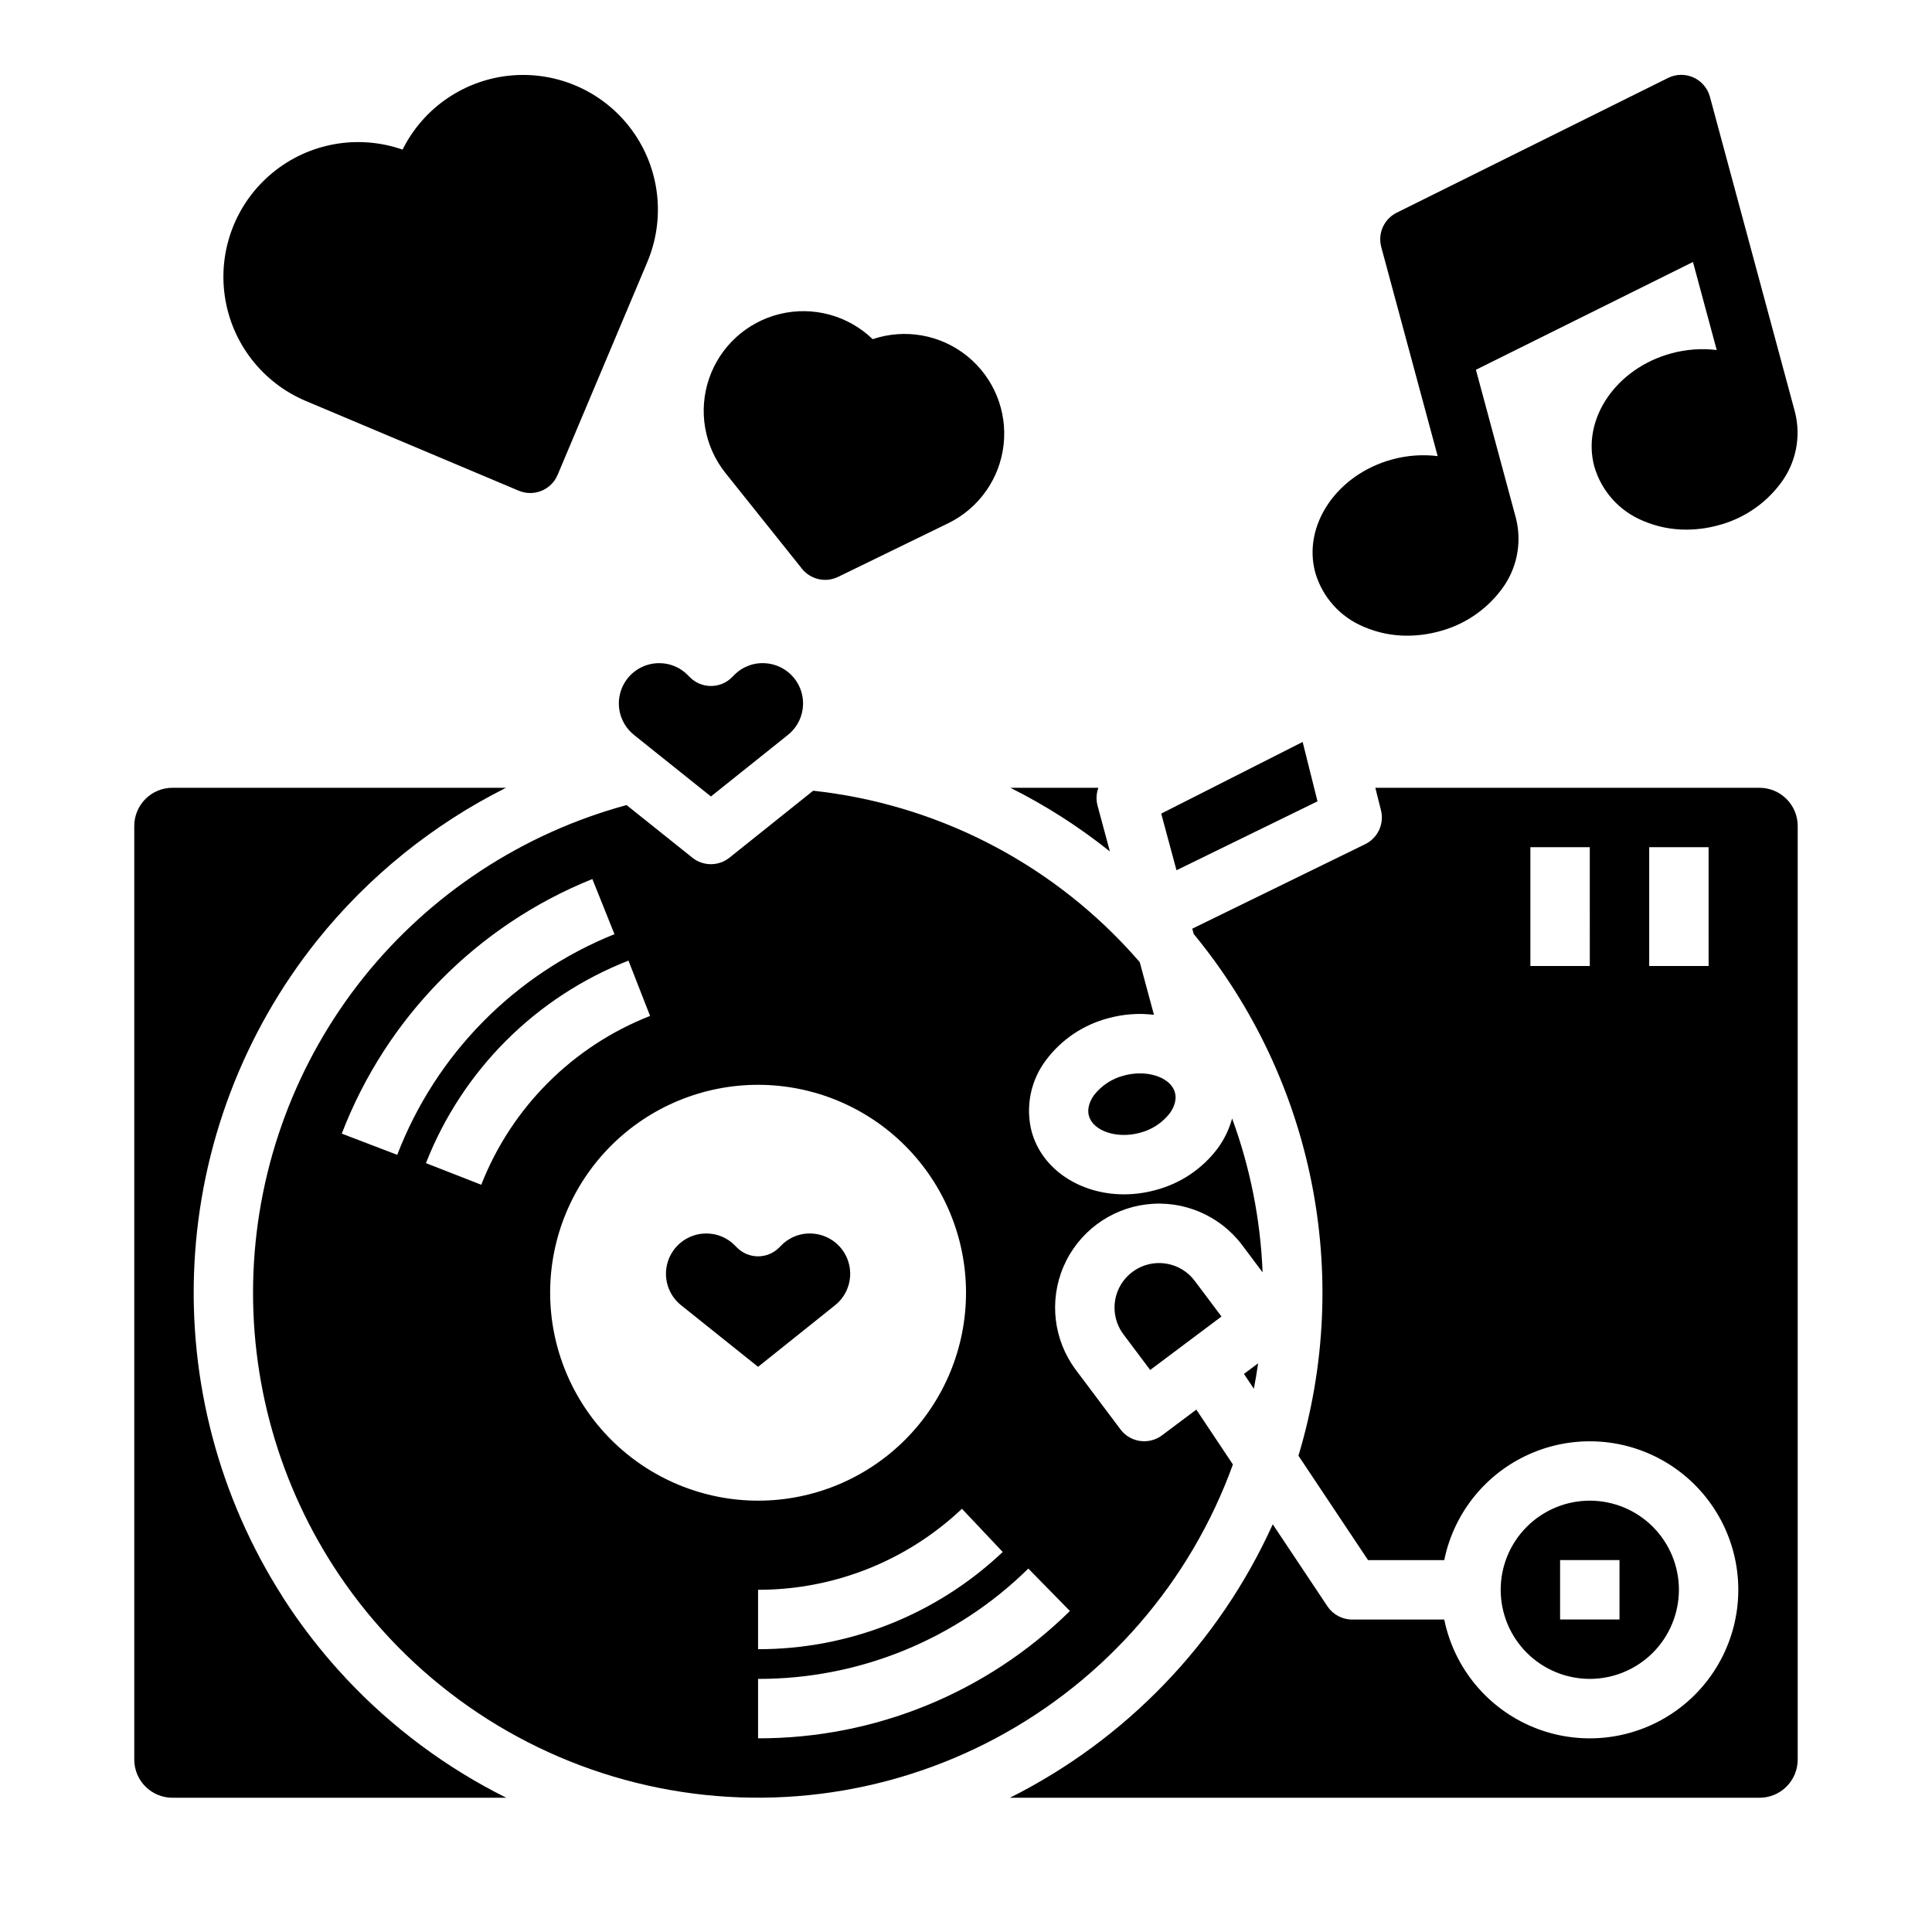 <?xml version="1.0" encoding="UTF-8"?>
<!-- The Best Svg Icon site in the world: iconSvg.co, Visit us! https://iconsvg.co -->
<svg fill="#000000" width="800px" height="800px" version="1.1" viewBox="144 144 512 512" xmlns="http://www.w3.org/2000/svg">
 <g>
  <path d="m356.52 294.71c2.297 2.879 6.285 3.777 9.594 2.164l29.16-14.203c8.129-3.957 13.668-11.793 14.688-20.773 1.02-8.98-2.621-17.859-9.652-23.535-7.031-5.68-16.477-7.367-25.043-4.481-6.496-6.277-15.754-8.801-24.539-6.688-8.785 2.113-15.883 8.574-18.812 17.121-2.93 8.551-1.285 18.004 4.359 25.062z"/>
  <path d="m225.04 250.26 56.422 23.781v-0.004c1.926 0.812 4.094 0.828 6.027 0.039 1.934-0.785 3.477-2.312 4.285-4.234l23.781-56.422v-0.004c4.844-11.508 3.324-24.711-4.008-34.816-7.332-10.105-19.414-15.648-31.855-14.617-12.445 1.031-23.445 8.492-29.008 19.668-11.793-4.117-24.879-1.777-34.508 6.176-9.629 7.949-14.406 20.355-12.594 32.711 1.812 12.359 9.949 22.871 21.457 27.723z"/>
  <path d="m235.82 588.93c-0.797-0.852-1.586-1.711-2.363-2.578-0.016-0.016-0.027-0.031-0.043-0.047h0.004c-4.539-5.07-8.727-10.445-12.539-16.082-0.012-0.02-0.023-0.035-0.035-0.055-0.656-0.973-1.301-1.953-1.938-2.941l0.02-0.012c-16.844-26.316-25.023-57.246-23.391-88.449 1.629-31.203 12.992-61.109 32.492-85.523 13.578-16.941 30.66-30.75 50.074-40.473h-88.406c-5.582 0.008-10.109 4.531-10.113 10.117v247.42c0.004 5.582 4.531 10.109 10.113 10.113h88.477c-15.871-7.902-30.211-18.566-42.352-31.488z"/>
  <path d="m493.15 356.36-3.934-15.734-37.48 18.984 4.047 15.012z"/>
  <path d="m470.74 532.11-9.699-14.551-9.09 6.812c-3.477 2.609-8.41 1.906-11.02-1.574l-11.809-15.742c-5.906-7.875-7.164-18.301-3.297-27.355 3.867-9.051 12.27-15.352 22.043-16.531 9.773-1.176 19.43 2.949 25.336 10.824l5.394 7.191h0.004c-0.551-13.93-3.277-27.688-8.078-40.777-0.785 2.875-2.098 5.582-3.867 7.981-4.109 5.438-9.934 9.32-16.531 11.02-2.691 0.73-5.465 1.102-8.254 1.105-11.57 0-21.746-6.535-24.5-16.727-1.656-6.586-0.215-13.566 3.914-18.957 4.109-5.434 9.934-9.32 16.531-11.02 3.906-1.062 7.981-1.359 11.996-0.871l-3.766-13.953c-0.918-1.059-1.844-2.106-2.797-3.137h0.004c-21.875-23.777-51.633-38.809-83.754-42.297l-22.188 17.746c-2.875 2.297-6.957 2.297-9.832 0l-17.434-13.945c-27.5 7.469-51.918 23.48-69.734 45.723-17.773 22.262-27.984 49.617-29.141 78.086-1.156 28.465 6.797 56.559 22.707 80.195 18.504 27.457 46.527 47.086 78.656 55.086 32.129 8 66.082 3.809 95.301-11.77 29.219-15.574 51.629-41.43 62.895-72.562zm-221.46-82.066-14.703-5.621h-0.004c11.805-30.742 35.863-55.184 66.41-67.473l5.859 14.613c-26.477 10.648-47.332 31.832-57.566 58.477zm22.262 7.926-14.66-5.727h-0.004c9.637-24.586 29.086-44.039 53.672-53.672l5.727 14.66c-20.492 8.031-36.703 24.242-44.734 44.73zm18.25 28.617c0-14.613 5.809-28.629 16.141-38.965 10.336-10.332 24.352-16.137 38.965-16.137s28.629 5.805 38.965 16.137c10.332 10.336 16.141 24.352 16.141 38.965 0 14.617-5.809 28.633-16.141 38.965-10.336 10.336-24.352 16.141-38.965 16.141-14.609-0.016-28.617-5.828-38.945-16.156-10.332-10.332-16.145-24.34-16.16-38.949zm119.94 68.699c-17.512 16.582-40.719 25.805-64.836 25.766v-15.742c20.094 0.031 39.434-7.652 54.027-21.469zm-64.836 49.383v-15.746c26.793 0.062 52.527-10.441 71.621-29.238l11.02 11.246c-22.031 21.688-51.727 33.809-82.641 33.738z"/>
  <path d="m312 338.75 20.406 16.324 20.406-16.324h0.004c3.43-2.746 4.828-7.312 3.519-11.508-1.305-4.195-5.051-7.16-9.434-7.473-3.09-0.242-6.129 0.891-8.305 3.098l-0.621 0.621v0.004c-3.074 3.07-8.059 3.07-11.129 0l-0.625-0.625c-1.984-2.008-4.691-3.133-7.512-3.125-0.262 0-0.527 0.008-0.793 0.027-4.383 0.312-8.129 3.277-9.434 7.473-1.309 4.195 0.09 8.762 3.523 11.508z"/>
  <path d="m324.49 489.9 20.406 16.324 20.406-16.324c3.434-2.746 4.832-7.316 3.523-11.512-1.305-4.195-5.051-7.16-9.438-7.473-3.09-0.242-6.129 0.895-8.305 3.102l-0.621 0.621c-3.074 3.07-8.055 3.07-11.129 0l-0.625-0.621c-1.98-2.012-4.688-3.137-7.512-3.129-0.262 0-0.527 0.008-0.793 0.027-4.383 0.312-8.125 3.277-9.434 7.473-1.305 4.199 0.094 8.766 3.523 11.512z"/>
  <path d="m446.1 428.46c-1.41 0-2.816 0.188-4.18 0.555-3.141 0.785-5.93 2.59-7.934 5.129-0.797 1.082-2.035 3.246-1.414 5.547 1.094 4.047 7.379 6.16 13.453 4.527h-0.004c3.141-0.785 5.934-2.59 7.938-5.129 0.793-1.082 2.035-3.246 1.414-5.547-0.84-3.113-4.75-5.082-9.273-5.082z"/>
  <path d="m434.87 357.54c-0.426-1.574-0.352-3.242 0.215-4.769h-23.324c9.355 4.684 18.195 10.34 26.371 16.875z"/>
  <path d="m610.3 352.77h-101.82l1.492 5.965c0.902 3.606-0.844 7.348-4.18 8.98l-45.828 22.395 0.379 1.398h-0.004c31.762 38.562 42.176 90.434 27.762 138.27l18.445 27.668h20.195c2.625-12.855 11.484-23.559 23.625-28.539 12.141-4.984 25.965-3.586 36.863 3.723 10.898 7.309 17.438 19.566 17.438 32.691 0 13.121-6.539 25.379-17.438 32.688-10.898 7.309-24.723 8.707-36.863 3.727-12.141-4.984-21-15.688-23.625-28.543h-24.406c-2.633 0-5.09-1.316-6.551-3.504l-14.492-21.738c-14.227 31.426-38.82 57.012-69.656 72.473h198.67-0.004c5.582-0.008 10.105-4.531 10.109-10.113v-247.42c-0.004-5.586-4.531-10.109-10.113-10.117zm-44.988 47.234h-15.746v-31.488h15.742zm31.488 0h-15.746v-31.488h15.742z"/>
  <path d="m477.41 505.29-3.75 2.812 2.625 3.938c0.43-2.227 0.809-4.481 1.125-6.75z"/>
  <path d="m452.84 478.84c-0.562-0.078-1.129-0.121-1.695-0.121-4.469 0.012-8.547 2.543-10.543 6.539-1.992 4-1.559 8.781 1.121 12.355l7.086 9.445 18.895-14.168-7.086-9.445c-1.875-2.512-4.676-4.172-7.777-4.606z"/>
  <path d="m588.93 565.31c0-6.266-2.488-12.273-6.914-16.699-4.43-4.43-10.438-6.918-16.699-6.918-6.266 0-12.273 2.488-16.699 6.918-4.43 4.426-6.918 10.434-6.918 16.699 0 6.262 2.488 12.27 6.918 16.699 4.426 4.426 10.434 6.914 16.699 6.914 6.258-0.008 12.262-2.496 16.691-6.922 4.426-4.43 6.914-10.434 6.922-16.691zm-31.488-7.871h15.742v15.742h-15.742z"/>
  <path d="m513 265.74c-14.668 3.957-23.844 17.406-20.449 29.977v0.004c1.883 6.523 6.641 11.828 12.922 14.41 3.625 1.559 7.535 2.352 11.484 2.332 2.816-0.004 5.625-0.383 8.348-1.121 6.598-1.699 12.422-5.586 16.531-11.02 4.125-5.391 5.57-12.371 3.914-18.957l-10.617-39.371 57.52-28.566 6.297 23.336c-4.016-0.488-8.09-0.191-11.996 0.871-14.668 3.957-23.84 17.406-20.449 29.98 1.883 6.523 6.641 11.828 12.918 14.41 3.629 1.559 7.535 2.352 11.484 2.332 2.82-0.004 5.629-0.383 8.352-1.121 6.594-1.699 12.422-5.586 16.531-11.02 4.125-5.391 5.566-12.371 3.914-18.953l-22.555-83.605c-0.613-2.277-2.215-4.16-4.367-5.129-2.148-0.969-4.621-0.922-6.734 0.129l-71.898 35.703c-3.363 1.672-5.078 5.481-4.102 9.102l14.949 55.406v0.004c-4.016-0.492-8.09-0.195-11.996 0.867z"/>
 </g>
</svg>